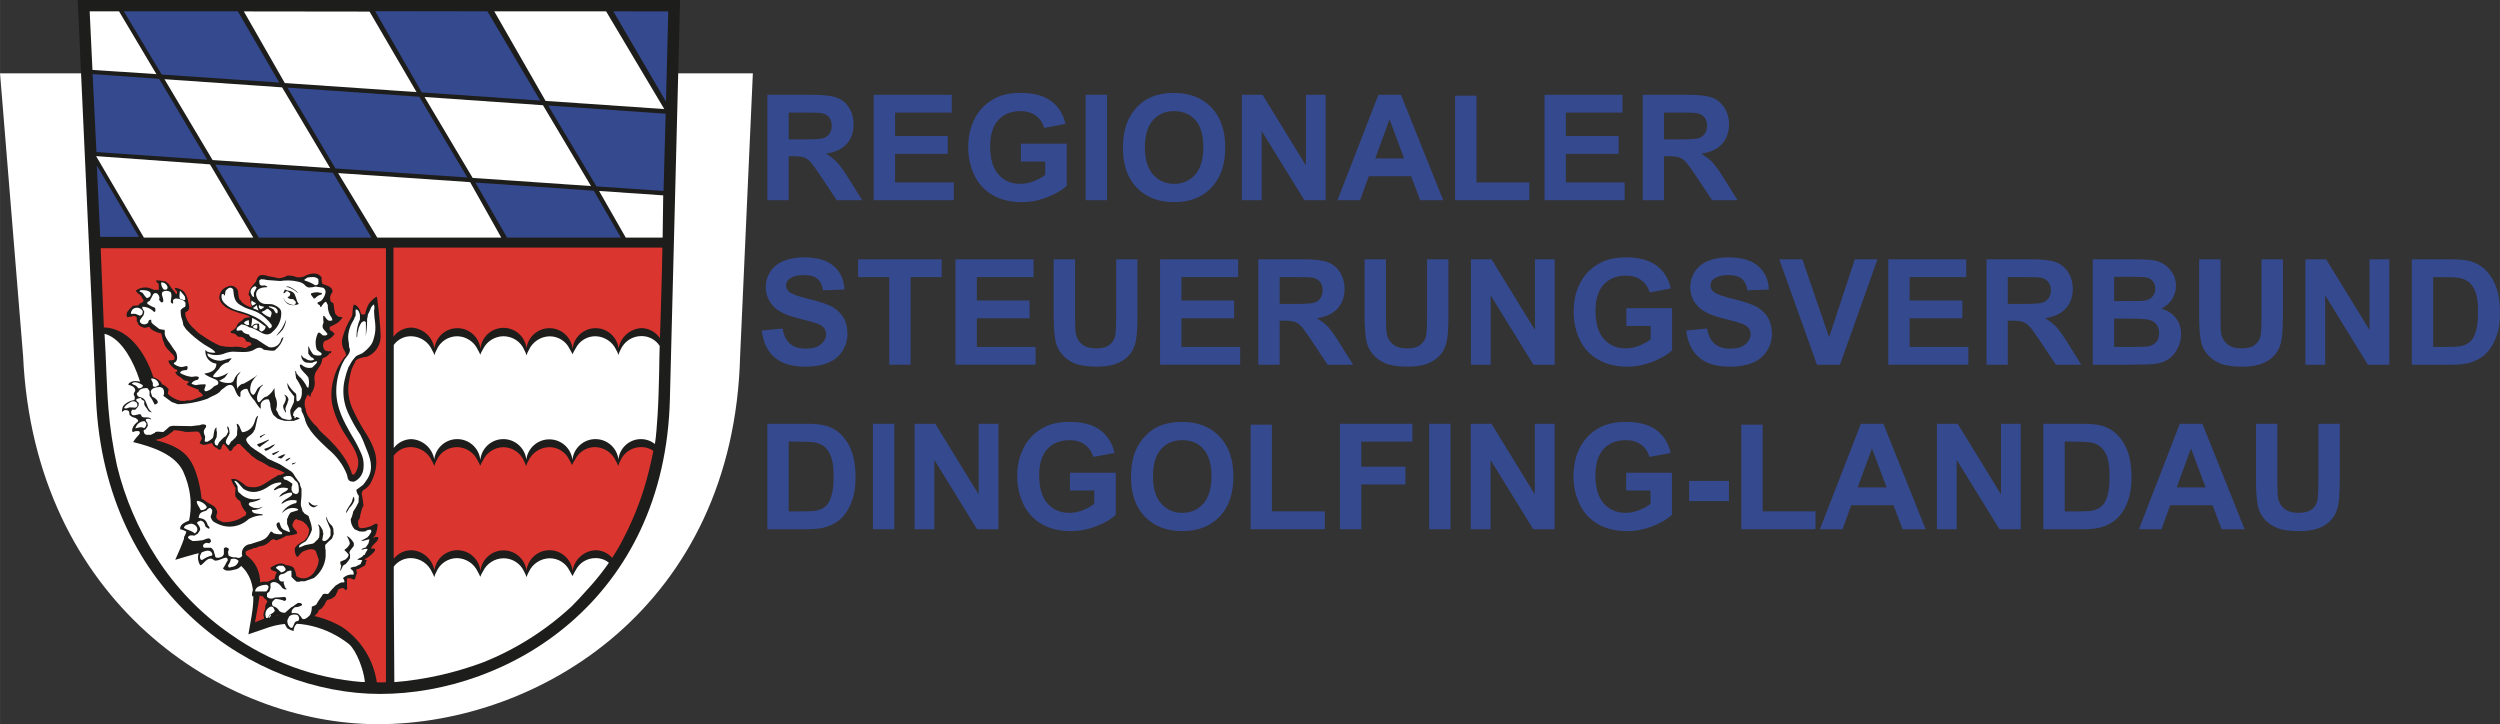 <?xml version="1.0" encoding="UTF-8"?>
<!DOCTYPE svg PUBLIC "-//W3C//DTD SVG 1.1//EN" "http://www.w3.org/Graphics/SVG/1.1/DTD/svg11.dtd">
<!-- Creator: CorelDRAW X8 -->
<svg xmlns="http://www.w3.org/2000/svg" xml:space="preserve" width="275.518mm" height="79.812mm" version="1.1" style="shape-rendering:geometricPrecision; text-rendering:geometricPrecision; image-rendering:optimizeQuality; fill-rule:evenodd; clip-rule:evenodd"
viewBox="0 0 30647 8878"
 xmlns:xlink="http://www.w3.org/1999/xlink">
 <rect x="0" y="0" width="30647" height="8878" fill="#333333" stroke="none"/>
 <defs>
  <style type="text/css">
   <![CDATA[
    .fil2 {fill:#1D1D1B}
    .fil3 {fill:#35498E}
    .fil4 {fill:#DB352F}
    .fil1 {fill:white}
    .fil0 {fill:#35498E;fill-rule:nonzero}
   ]]>
  </style>
 </defs>
 <g id="Ebene_x0020_1">
  <g id="_2394958038272">
   <path class="fil0" d="M9407 2454l0 -1292 549 0c138,0 239,12 301,35 63,23 113,64 151,124 38,59 56,127 56,203 0,97 -28,177 -85,241 -57,63 -141,102 -254,119 56,33 102,69 138,108 37,40 87,110 149,210l157 252 -312 0 -187 -282c-67,-100 -113,-163 -138,-189 -25,-26 -51,-44 -79,-54 -28,-9 -71,-14 -132,-14l-53 0 0 539 -261 0zm261 -745l194 0c125,0 203,-5 234,-16 31,-11 56,-29 73,-55 18,-26 27,-58 27,-97 0,-44 -12,-78 -35,-106 -24,-26 -56,-43 -98,-50 -22,-3 -85,-5 -191,-5l-204 0 0 329z"/>
   <polygon id="1" class="fil0" points="10710,2454 10710,1162 11667,1162 11667,1380 10972,1380 10972,1667 11618,1667 11618,1886 10972,1886 10972,2236 11692,2236 11692,2454 "/>
   <path id="2" class="fil0" d="M12515 1980l0 -219 562 0 0 516c-55,53 -134,100 -238,140 -103,41 -208,61 -315,61 -135,0 -252,-28 -353,-85 -100,-57 -176,-139 -226,-244 -51,-106 -76,-221 -76,-345 0,-135 28,-255 85,-360 56,-105 139,-185 247,-241 83,-43 186,-64 310,-64 160,0 285,33 376,101 90,67 148,160 174,279l-260 49c-18,-63 -53,-114 -103,-151 -50,-36 -113,-55 -188,-55 -113,0 -204,36 -271,109 -67,72 -101,180 -101,322 0,154 34,269 102,346 68,77 157,115 268,115 54,0 109,-11 164,-32 55,-21 102,-48 141,-78l0 -164 -298 0z"/>
   <polygon id="3" class="fil0" points="13309,2454 13309,1162 13571,1162 13571,2454 "/>
   <path id="4" class="fil0" d="M13766 1816c0,-132 20,-242 59,-332 29,-66 69,-125 120,-178 51,-52 107,-91 167,-116 81,-34 174,-51 279,-51 191,0 343,59 458,177 114,119 171,283 171,494 0,209 -57,373 -170,491 -113,118 -265,177 -455,177 -192,0 -346,-59 -459,-176 -113,-118 -170,-280 -170,-486zm269 -9c0,147 34,258 101,334 68,75 154,113 258,113 105,0 190,-38 257,-112 67,-76 100,-188 100,-338 0,-149 -32,-259 -97,-332 -65,-73 -152,-110 -260,-110 -108,0 -194,37 -260,111 -66,74 -99,185 -99,334z"/>
   <polygon id="5" class="fil0" points="15224,2454 15224,1162 15477,1162 16009,2028 16009,1162 16251,1162 16251,2454 15990,2454 15466,1605 15466,2454 "/>
   <path id="6" class="fil0" d="M17692 2454l-282 0 -112 -294 -518 0 -107 294 -277 0 502 -1292 276 0 518 1292zm-479 -512l-179 -479 -175 479 354 0z"/>
   <polygon id="7" class="fil0" points="17838,2454 17838,1173 18100,1173 18100,2236 18748,2236 18748,2454 "/>
   <polygon id="8" class="fil0" points="18934,2454 18934,1162 19890,1162 19890,1380 19195,1380 19195,1667 19842,1667 19842,1886 19195,1886 19195,2236 19916,2236 19916,2454 "/>
   <path id="9" class="fil0" d="M20138 2454l0 -1292 549 0c138,0 239,12 302,35 62,23 112,64 150,124 38,59 57,127 57,203 0,97 -29,177 -86,241 -56,63 -141,102 -254,119 56,33 102,69 139,108 36,40 86,110 148,210l157 252 -312 0 -187 -282c-67,-100 -113,-163 -138,-189 -25,-26 -51,-44 -79,-54 -27,-9 -71,-14 -132,-14l-53 0 0 539 -261 0zm261 -745l194 0c125,0 203,-5 234,-16 31,-11 56,-29 73,-55 18,-26 27,-58 27,-97 0,-44 -12,-78 -35,-106 -24,-26 -56,-43 -98,-50 -22,-3 -85,-5 -191,-5l-204 0 0 329z"/>
   <path id="10" class="fil0" d="M9338 4052l255 -25c15,85 46,147 92,187 47,40 110,60 189,60 84,0 147,-17 189,-53 43,-35 64,-77 64,-124 0,-31 -9,-57 -27,-79 -18,-21 -49,-40 -93,-55 -31,-11 -100,-30 -208,-57 -140,-35 -237,-78 -294,-128 -79,-72 -118,-159 -118,-261 0,-66 18,-128 55,-186 38,-57 91,-101 161,-131 71,-30 155,-45 254,-45 162,0 283,36 365,108 82,72 125,167 129,287l-262 9c-11,-66 -35,-114 -71,-143 -37,-30 -91,-44 -164,-44 -75,0 -134,15 -177,47 -27,20 -41,47 -41,80 0,31 13,57 39,79 33,28 112,57 239,87 127,30 220,61 281,93 60,32 108,76 142,131 35,56 52,124 52,206 0,74 -21,144 -62,208 -41,65 -99,113 -175,144 -75,32 -169,48 -281,48 -163,0 -289,-38 -376,-114 -88,-75 -140,-185 -157,-329z"/>
   <polygon id="11" class="fil0" points="10901,4471 10901,3397 10519,3397 10519,3179 11544,3179 11544,3397 11163,3397 11163,4471 "/>
   <polygon id="12" class="fil0" points="11713,4471 11713,3179 12670,3179 12670,3397 11975,3397 11975,3684 12621,3684 12621,3902 11975,3902 11975,4253 12695,4253 12695,4471 "/>
   <path id="13" class="fil0" d="M12917 3179l262 0 0 700c0,111 3,183 10,216 11,53 37,96 78,128 42,32 99,48 171,48 73,0 129,-15 166,-46 37,-30 60,-67 67,-111 8,-45 12,-118 12,-220l0 -715 261 0 0 679c0,155 -7,265 -21,329 -14,64 -40,119 -78,163 -37,44 -88,79 -151,105 -63,26 -146,40 -248,40 -123,0 -216,-15 -280,-43 -63,-29 -113,-66 -150,-112 -37,-45 -61,-93 -73,-143 -17,-74 -26,-184 -26,-328l0 -690z"/>
   <polygon id="14" class="fil0" points="14221,4471 14221,3179 15178,3179 15178,3397 14483,3397 14483,3684 15129,3684 15129,3902 14483,3902 14483,4253 15203,4253 15203,4471 "/>
   <path id="15" class="fil0" d="M15425 4471l0 -1292 550 0c138,0 238,11 301,35 63,23 113,64 150,123 38,60 57,127 57,204 0,97 -29,177 -85,240 -57,63 -142,103 -255,120 56,32 102,69 139,108 36,39 86,109 148,210l157 252 -312 0 -187 -282c-67,-100 -113,-164 -138,-190 -25,-26 -51,-44 -78,-53 -28,-10 -72,-15 -132,-15l-53 0 0 540 -262 0zm262 -745l193 0c125,0 203,-6 234,-16 31,-11 56,-29 73,-55 18,-26 27,-59 27,-97 0,-44 -12,-79 -35,-106 -23,-27 -56,-44 -98,-50 -22,-3 -85,-5 -191,-5l-203 0 0 329z"/>
   <path id="16" class="fil0" d="M16728 3179l262 0 0 700c0,111 4,183 10,216 11,53 37,96 79,128 41,32 98,48 171,48 73,0 128,-15 165,-46 38,-30 60,-67 67,-111 8,-45 12,-118 12,-220l0 -715 262 0 0 679c0,155 -7,265 -21,329 -15,64 -40,119 -78,163 -38,44 -89,79 -152,105 -63,26 -146,40 -248,40 -123,0 -216,-15 -279,-43 -64,-29 -114,-66 -151,-112 -37,-45 -61,-93 -73,-143 -17,-74 -26,-184 -26,-328l0 -690z"/>
   <polygon id="17" class="fil0" points="18032,4471 18032,3179 18285,3179 18817,4045 18817,3179 19059,3179 19059,4471 18798,4471 18274,3621 18274,4471 "/>
   <path id="18" class="fil0" d="M19937 3996l0 -218 561 0 0 516c-54,53 -133,99 -237,140 -104,40 -209,61 -315,61 -135,0 -253,-29 -353,-86 -101,-56 -176,-138 -227,-244 -50,-105 -75,-220 -75,-345 0,-134 28,-254 84,-359 57,-105 139,-186 248,-241 83,-43 186,-65 309,-65 160,0 286,34 376,101 90,68 148,161 174,280l-260 49c-18,-64 -52,-114 -103,-151 -50,-37 -112,-55 -187,-55 -114,0 -205,36 -272,109 -67,72 -101,179 -101,322 0,154 34,269 102,345 69,77 158,116 268,116 55,0 109,-11 164,-32 55,-22 102,-48 142,-79l0 -164 -298 0z"/>
   <path id="19" class="fil0" d="M20671 4052l255 -25c15,85 46,147 92,187 47,40 110,60 189,60 84,0 147,-17 189,-53 43,-35 64,-77 64,-124 0,-31 -9,-57 -27,-79 -18,-21 -49,-40 -93,-55 -31,-11 -100,-30 -208,-57 -140,-35 -237,-78 -294,-128 -79,-72 -118,-159 -118,-261 0,-66 19,-128 56,-186 37,-57 90,-101 160,-131 71,-30 155,-45 254,-45 162,0 283,36 365,108 82,72 125,167 129,287l-262 9c-11,-66 -35,-114 -71,-143 -37,-30 -91,-44 -164,-44 -75,0 -134,15 -177,47 -27,20 -41,47 -41,80 0,31 13,57 39,79 33,28 112,57 239,87 127,30 220,61 281,93 60,32 108,76 142,131 35,56 52,124 52,206 0,74 -21,144 -62,208 -41,65 -99,113 -174,144 -76,32 -170,48 -282,48 -163,0 -289,-38 -376,-114 -88,-75 -140,-185 -157,-329z"/>
   <polygon id="20" class="fil0" points="22274,4471 21812,3179 22095,3179 22423,4135 22738,3179 23016,3179 22556,4471 "/>
   <polygon id="21" class="fil0" points="23148,4471 23148,3179 24104,3179 24104,3397 23409,3397 23409,3684 24056,3684 24056,3902 23409,3902 23409,4253 24130,4253 24130,4471 "/>
   <path id="22" class="fil0" d="M24352 4471l0 -1292 549 0c138,0 239,11 302,35 62,23 112,64 150,123 38,60 57,127 57,204 0,97 -29,177 -86,240 -56,63 -141,103 -254,120 56,32 102,69 139,108 36,39 86,109 148,210l157 252 -312 0 -187 -282c-67,-100 -113,-164 -138,-190 -25,-26 -51,-44 -79,-53 -27,-10 -71,-15 -132,-15l-53 0 0 540 -261 0zm261 -745l194 0c125,0 203,-6 234,-16 31,-11 56,-29 73,-55 18,-26 27,-59 27,-97 0,-44 -12,-79 -35,-106 -24,-27 -56,-44 -98,-50 -22,-3 -85,-5 -191,-5l-204 0 0 329z"/>
   <path id="23" class="fil0" d="M25655 3179l517 0c103,0 179,4 229,12 51,9 95,27 135,53 40,28 73,63 99,108 27,45 40,96 40,151 0,60 -16,116 -49,166 -32,51 -76,88 -132,114 79,23 139,62 181,117 42,56 63,121 63,196 0,59 -13,116 -41,171 -27,56 -64,101 -112,134 -47,33 -105,54 -175,61 -43,5 -148,8 -315,9l-440 0 0 -1292zm262 214l0 298 171 0c101,0 165,-1 189,-4 45,-5 80,-21 105,-46 26,-26 39,-59 39,-101 0,-40 -11,-72 -33,-97 -22,-25 -55,-40 -98,-45 -26,-3 -101,-5 -223,-5l-150 0zm0 513l0 347 242 0c94,0 154,-3 179,-8 39,-7 70,-25 95,-52 24,-28 36,-64 36,-110 0,-39 -9,-72 -28,-99 -19,-27 -46,-47 -81,-59 -36,-13 -113,-19 -232,-19l-211 0z"/>
   <path id="24" class="fil0" d="M26959 3179l262 0 0 700c0,111 3,183 9,216 11,53 38,96 79,128 42,32 99,48 171,48 73,0 128,-15 166,-46 37,-30 59,-67 67,-111 7,-45 11,-118 11,-220l0 -715 262 0 0 679c0,155 -7,265 -21,329 -14,64 -40,119 -78,163 -38,44 -88,79 -151,105 -64,26 -146,40 -248,40 -123,0 -217,-15 -280,-43 -63,-29 -114,-66 -151,-112 -37,-45 -61,-93 -73,-143 -17,-74 -25,-184 -25,-328l0 -690z"/>
   <polygon id="25" class="fil0" points="28262,4471 28262,3179 28516,3179 29048,4045 29048,3179 29290,3179 29290,4471 29028,4471 28504,3621 28504,4471 "/>
   <path id="26" class="fil0" d="M29566 3179l476 0c107,0 189,8 246,24 75,23 140,62 194,119 54,57 95,127 123,210 28,82 42,184 42,305 0,107 -13,198 -39,275 -33,94 -79,170 -138,228 -46,45 -107,79 -183,104 -58,18 -135,27 -231,27l-490 0 0 -1292zm262 218l0 856 194 0c72,0 125,-5 157,-13 42,-10 77,-28 105,-54 28,-25 50,-66 68,-124 18,-58 26,-137 26,-237 0,-100 -8,-176 -26,-230 -18,-53 -42,-95 -74,-125 -31,-30 -71,-50 -120,-61 -36,-8 -108,-12 -213,-12l-117 0z"/>
   <path id="27" class="fil0" d="M9407 5195l476 0c107,0 189,8 245,25 76,22 141,62 194,119 55,57 96,127 124,209 28,83 42,185 42,306 0,106 -13,198 -40,275 -32,94 -78,170 -138,228 -45,44 -106,79 -183,103 -57,19 -134,28 -230,28l-490 0 0 -1293zm261 219l0 855 194 0c73,0 125,-4 158,-12 42,-11 77,-29 105,-54 27,-25 50,-67 67,-124 18,-58 27,-137 27,-237 0,-100 -9,-177 -27,-230 -17,-54 -42,-95 -73,-125 -32,-30 -72,-51 -121,-61 -36,-8 -107,-12 -213,-12l-117 0z"/>
   <polygon id="28" class="fil0" points="10701,6488 10701,5195 10963,5195 10963,6488 "/>
   <polygon id="29" class="fil0" points="11212,6488 11212,5195 11465,5195 11997,6061 11997,5195 12239,5195 12239,6488 11977,6488 11454,5638 11454,6488 "/>
   <path id="30" class="fil0" d="M13116 6013l0 -218 562 0 0 515c-55,53 -134,100 -238,141 -103,40 -208,60 -315,60 -135,0 -252,-28 -353,-85 -100,-57 -175,-138 -226,-244 -50,-106 -76,-221 -76,-345 0,-135 29,-255 85,-360 56,-104 139,-185 247,-241 83,-43 186,-64 310,-64 160,0 285,33 376,101 90,68 148,160 174,280l-260 48c-18,-63 -53,-113 -103,-150 -50,-37 -112,-55 -188,-55 -113,0 -204,36 -271,108 -67,73 -101,180 -101,322 0,154 34,269 102,346 68,77 158,115 268,115 54,0 109,-11 164,-32 55,-21 102,-47 141,-78l0 -164 -298 0z"/>
   <path id="31" class="fil0" d="M13865 5849c0,-132 20,-242 60,-332 29,-66 69,-125 120,-177 51,-53 106,-92 167,-117 80,-34 173,-51 279,-51 190,0 343,59 457,177 115,119 172,283 172,494 0,209 -57,373 -170,491 -114,118 -266,177 -456,177 -192,0 -345,-59 -458,-176 -114,-117 -171,-279 -171,-486zm269 -8c0,146 34,257 102,333 68,75 154,113 258,113 104,0 190,-37 257,-112 66,-75 100,-188 100,-338 0,-148 -33,-259 -98,-332 -65,-73 -151,-109 -259,-109 -108,0 -195,37 -261,110 -66,74 -99,186 -99,335z"/>
   <polygon id="32" class="fil0" points="15331,6488 15331,5206 15592,5206 15592,6269 16241,6269 16241,6488 "/>
   <polygon id="33" class="fil0" points="16426,6488 16426,5195 17314,5195 17314,5414 16688,5414 16688,5721 17229,5721 17229,5939 16688,5939 16688,6488 "/>
   <polygon id="34" class="fil0" points="17520,6488 17520,5195 17781,5195 17781,6488 "/>
   <polygon id="35" class="fil0" points="18030,6488 18030,5195 18284,5195 18815,6061 18815,5195 19057,5195 19057,6488 18796,6488 18272,5638 18272,6488 "/>
   <path id="36" class="fil0" d="M19935 6013l0 -218 561 0 0 515c-54,53 -133,100 -237,141 -104,40 -209,60 -315,60 -135,0 -253,-28 -353,-85 -100,-57 -176,-138 -226,-244 -51,-106 -76,-221 -76,-345 0,-135 28,-255 84,-360 57,-104 139,-185 248,-241 83,-43 186,-64 309,-64 160,0 286,33 376,101 90,68 148,160 174,280l-260 48c-18,-63 -52,-113 -102,-150 -50,-37 -113,-55 -188,-55 -114,0 -204,36 -272,108 -67,73 -100,180 -100,322 0,154 34,269 102,346 68,77 157,115 267,115 55,0 110,-11 164,-32 55,-21 102,-47 142,-78l0 -164 -298 0z"/>
   <polygon id="37" class="fil0" points="20707,6143 20707,5896 21195,5896 21195,6143 "/>
   <polygon id="38" class="fil0" points="21346,6488 21346,5206 21608,5206 21608,6269 22256,6269 22256,6488 "/>
   <path id="39" class="fil0" d="M23606 6488l-282 0 -112 -295 -518 0 -107 295 -277 0 502 -1293 276 0 518 1293zm-478 -513l-180 -478 -175 478 355 0z"/>
   <polygon id="40" class="fil0" points="23745,6488 23745,5195 23999,5195 24530,6061 24530,5195 24772,5195 24772,6488 24511,6488 23987,5638 23987,6488 "/>
   <path id="41" class="fil0" d="M25049 5195l476 0c107,0 189,8 245,25 76,22 141,62 195,119 54,57 95,127 123,209 28,83 42,185 42,306 0,106 -13,198 -40,275 -32,94 -78,170 -138,228 -45,44 -106,79 -183,103 -57,19 -134,28 -230,28l-490 0 0 -1293zm262 219l0 855 194 0c72,0 124,-4 157,-12 42,-11 77,-29 105,-54 28,-25 50,-67 68,-124 17,-58 26,-137 26,-237 0,-100 -9,-177 -26,-230 -18,-54 -42,-95 -74,-125 -32,-30 -72,-51 -120,-61 -36,-8 -108,-12 -214,-12l-116 0z"/>
   <path id="42" class="fil0" d="M27517 6488l-282 0 -112 -295 -518 0 -108 295 -276 0 501 -1293 277 0 518 1293zm-479 -513l-179 -478 -175 478 354 0z"/>
   <path id="43" class="fil0" d="M27656 5195l262 0 0 701c0,111 3,183 9,216 12,53 38,95 79,127 42,32 99,48 171,48 73,0 129,-15 166,-45 37,-31 59,-68 67,-112 7,-44 11,-117 11,-219l0 -716 262 0 0 680c0,155 -7,265 -21,329 -14,64 -40,118 -78,162 -37,45 -88,80 -151,106 -64,26 -146,39 -248,39 -123,0 -216,-14 -280,-43 -63,-28 -114,-65 -151,-111 -37,-46 -61,-93 -72,-143 -18,-74 -26,-184 -26,-329l0 -690z"/>
   <path class="fil1" d="M9229 899l-9229 0 283 3467c138,2998 2433,4509 4346,4512 1993,0 4367,-1454 4444,-4517l156 -3462z"/>
   <path class="fil2" d="M8337 0l-7385 0 225 4897c111,2398 1948,3608 3479,3610 1594,0 3494,-1163 3556,-3615l125 -4892z"/>
   <polygon class="fil3" points="8164,1246 8192,140 7519,139 "/>
   <polygon class="fil3" points="8160,1394 6720,1294 7312,2285 8134,2341 "/>
   <polygon class="fil1" points="8123,2913 8130,2395 7344,2341 7671,2913 "/>
   <polygon class="fil1" points="8143,1337 7430,139 6059,139 6688,1237 "/>
   <polygon class="fil3" points="7611,2913 7279,2338 5828,2238 6216,2913 "/>
   <polygon class="fil1" points="7245,2281 6656,1290 5204,1189 5794,2181 "/>
   <polygon class="fil3" points="6622,1233 5975,139 4599,137 5171,1133 "/>
   <polygon class="fil1" points="6145,2913 5763,2233 4145,2122 4625,2913 "/>
   <polygon class="fil3" points="5729,2176 5140,1186 3524,1074 4112,2065 "/>
   <polygon class="fil1" points="5106,1129 4530,142 2989,140 3491,1018 "/>
   <polygon class="fil3" points="4553,2913 4081,2118 2638,2019 3172,2913 "/>
   <polygon class="fil1" points="4047,2061 3458,1071 2016,971 2606,1962 "/>
   <polygon class="fil3" points="3423,1012 2915,139 1518,139 1982,914 "/>
   <polygon class="fil1" points="3105,2913 2574,2015 1178,1914 1764,2913 "/>
   <polygon class="fil3" points="2540,1958 1951,967 1135,908 1182,1864 "/>
   <polygon class="fil1" points="1917,909 1459,139 1099,139 1133,857 "/>
   <polygon class="fil3" points="1703,2904 1187,2029 1228,2904 "/>
   <g>
    <path class="fil4" d="M8090 4143c11,-510 -10,380 12,-375 8,-285 18,-626 18,-733l-3297 0c0,364 0,728 0,1093 51,-69 131,-110 216,-112 145,6 265,113 286,256 18,-142 138,-249 282,-249 145,0 267,110 282,254 14,-146 136,-258 283,-258 145,0 266,109 282,253 18,-142 139,-249 282,-249 145,0 267,110 283,254 15,-144 137,-254 282,-254 143,0 264,107 282,249 23,-139 141,-243 282,-250 90,2 174,49 225,124l0 -3zm0 0l0 0 0 0z"/>
   </g>
   <g>
    <path class="fil1" d="M8029 5439c16,-107 22,-204 32,-347 11,-172 15,-344 19,-517 0,-140 6,-249 7,-334 -48,-75 -131,-121 -221,-121 -1,0 -2,0 -4,0 -111,0 -211,66 -255,168 -11,21 -20,42 -26,64 -6,-22 -15,-43 -27,-62 -45,-100 -144,-165 -253,-168 -1,0 -2,0 -3,0 -103,0 -196,58 -242,150 -14,22 -27,46 -37,70 -9,-16 -24,-45 -38,-69 -45,-91 -139,-150 -242,-150 -1,0 -2,0 -4,0 -110,3 -209,70 -254,171 -11,19 -20,40 -27,62 -6,-22 -15,-44 -26,-64 -43,-103 -144,-170 -256,-170 -107,1 -205,62 -251,159 -14,21 -25,44 -34,67 -8,-22 -19,-43 -31,-63 -45,-97 -142,-160 -249,-163 -1,0 -1,0 -1,0 -111,0 -212,66 -255,169 -11,20 -20,41 -26,63 -6,-22 -16,-43 -28,-62 -44,-101 -144,-167 -254,-170 -3,0 -5,0 -8,0 -83,0 -160,40 -208,107 0,420 0,841 0,1263 51,-67 130,-107 215,-109 140,7 258,110 281,249 18,-142 139,-249 282,-249 146,0 268,110 283,255 15,-145 137,-255 282,-255 143,0 264,107 282,249 19,-141 140,-246 282,-246 145,0 267,108 283,252 15,-145 137,-255 283,-255 143,0 264,107 281,249 15,-141 134,-249 276,-249 62,0 122,21 170,59l2 -3zm0 0l0 0 0 0z"/>
   </g>
   <g>
    <path class="fil4" d="M7505 6838c55,-85 106,-172 150,-262 131,-255 232,-526 300,-804 24,-99 41,-176 54,-245 -42,-30 -92,-46 -143,-46 -2,0 -5,0 -7,0 0,0 0,0 -1,0 -111,0 -211,66 -254,168 -11,20 -20,42 -26,64 -7,-22 -16,-43 -28,-62 -45,-101 -144,-167 -254,-170 -1,0 -3,0 -4,0 -102,0 -196,59 -241,150 -15,22 -27,46 -38,70 -8,-16 -23,-44 -37,-69 -45,-92 -139,-150 -241,-150 -2,0 -3,0 -5,0 -110,3 -209,69 -254,170 -11,19 -20,40 -27,62 -7,-22 -16,-44 -26,-64 -44,-102 -144,-168 -255,-168 0,0 -1,0 -1,0 -106,3 -201,65 -246,161 -14,21 -25,44 -34,67 -8,-22 -19,-43 -31,-63 -45,-99 -143,-163 -252,-166 0,0 -1,0 -1,0 -111,0 -211,66 -254,168 -11,21 -20,42 -26,64 -7,-22 -16,-43 -28,-62 -45,-101 -144,-167 -254,-170 -3,0 -6,0 -8,0 -82,0 -158,39 -207,105 0,421 0,842 0,1264 53,-66 132,-105 217,-105 0,0 0,0 0,0 141,6 258,110 282,249 18,-142 138,-249 282,-249 145,0 267,110 282,254 17,-143 139,-252 283,-252 143,0 263,106 282,247 18,-142 139,-249 282,-249 145,0 267,110 283,254 21,-141 139,-247 282,-254 79,1 153,36 204,95l0 -2zm0 0l0 0 0 0z"/>
   </g>
   <path class="fil1" d="M4834 8362c371,-29 738,-112 1087,-242 402,-160 772,-394 1089,-689 22,-20 136,-141 240,-259 76,-86 148,-178 214,-273 -44,-37 -100,-57 -157,-57 -2,0 -4,0 -6,0 -1,0 -2,0 -3,0 -103,0 -196,58 -242,150 -14,23 -27,46 -37,71 -9,-17 -24,-44 -38,-69 -46,-92 -139,-150 -242,-150 -1,0 -3,0 -4,0 -110,3 -209,69 -254,170 -11,20 -20,40 -27,62 -6,-22 -15,-43 -26,-63 -44,-103 -144,-169 -255,-169 0,0 0,0 -1,0 -107,1 -205,63 -251,160 -14,21 -25,44 -34,67 -8,-22 -19,-43 -31,-63 -45,-99 -143,-163 -252,-166 0,0 0,0 -1,0 -111,0 -211,67 -254,169 -11,20 -20,42 -26,64 -7,-22 -16,-43 -28,-62 -45,-102 -144,-168 -254,-171 -2,0 -4,0 -6,0 -82,0 -159,39 -208,104l0 311 0 0 7 1105z"/>
   <g>
    <path class="fil1" d="M4479 8361l-42 0c-577,-46 -1131,-247 -1604,-581 -365,-250 -677,-572 -916,-946 -222,-344 -386,-725 -483,-1124 -50,-231 -86,-466 -105,-701 -25,-300 -27,-612 -48,-917 342,86 557,833 500,1107 -25,103 -94,127 -149,220 209,53 507,140 613,360 177,397 75,706 -97,1084 358,-105 508,-178 797,65 251,219 144,569 100,848l260 -89c337,-107 708,0 974,210 90,79 180,314 194,463l6 1zm0 0l0 0 0 0z"/>
   </g>
   <path class="fil4" d="M1234 3043l3497 0 0 5321c-18,1 -37,2 -56,2 -19,0 -38,-1 -56,-2 -40,-276 -196,-523 -427,-678 -178,-105 -381,-161 -587,-161 -165,0 -329,36 -479,104 47,-293 150,-604 -75,-798 -172,-150 -394,-275 -652,-193 110,-232 96,-573 4,-841 -80,-234 -203,-331 -550,-417 250,-357 -39,-1355 -580,-1366l-39 -971z"/>
   <g>
    <path class="fil2" d="M4437 3855c4,1 8,1 12,1 9,0 18,-2 27,-5 8,-46 24,-89 47,-129 16,-23 75,-84 98,-84 0,0 15,113 23,192 7,80 18,174 21,262 1,11 1,21 1,32 0,108 -64,206 -164,248 -40,6 -150,23 -150,71 -17,27 -31,56 -42,85 -13,43 -22,87 -29,130 -8,38 -12,77 -12,115 0,79 17,157 48,229 46,103 101,204 162,300 38,57 70,118 96,182 25,59 38,122 38,186 0,32 -4,64 -10,95 -11,48 -29,96 -51,141 -21,46 -58,83 -104,105 -5,15 -22,42 -11,58 8,43 15,86 19,130 -15,25 -26,53 -31,83 -7,16 -11,34 -11,51 0,2 0,4 0,7 -6,8 -10,18 -10,28 -23,0 -12,79 -6,94 7,5 15,10 24,14 63,-1 125,-20 178,-55l29 0c-1,52 -12,103 -33,150 -11,3 -18,13 -18,24 8,-2 15,-6 21,-12 30,0 30,0 35,0l0 8 6 0c0,48 -82,85 -93,136 20,0 37,-14 52,11 0,28 -70,81 -94,98 -24,16 -26,8 -34,22 -7,14 0,0 23,6 1,2 1,3 1,4 0,2 0,3 -1,4 -14,19 -8,42 -20,60 -25,12 -49,27 -75,41l-30 7c0,3 0,6 0,9 0,13 2,26 6,39 -14,24 -14,51 -26,74 -13,10 -40,-8 -52,-13l-43 0c0,19 0,23 0,109 10,10 -6,45 -25,33l-12 -19c-6,-1 -11,-2 -17,-2 -22,0 -42,8 -58,22 0,17 -19,42 -25,62 -6,19 -26,24 -39,37 -14,13 -47,17 -69,26 -14,20 -26,42 -35,65 -10,9 -21,13 -21,29 -16,12 -32,23 -49,33 -4,6 0,14 -8,26 -27,25 -51,52 -71,82 -2,7 -4,14 -4,21 -24,12 -48,23 -74,31 -18,0 -101,-19 -106,0 -27,23 -42,57 -42,92 0,0 0,0 0,0 -27,-7 -52,-18 -75,-32 -44,-44 -61,-195 -150,-150 -16,14 -27,33 -31,54 -24,8 -49,13 -75,13 -7,-12 -16,-22 -27,-29 -5,-18 -9,-35 -12,-51 1,-26 8,-52 21,-75 0,-33 0,-59 27,-82 0,-27 -23,-39 -43,-53 0,-7 -8,-14 -10,-20 -54,0 -5,-21 -80,0 -17,0 -33,0 -49,0l-7 -17c1,-83 62,-153 144,-164 8,2 16,3 25,3 22,0 44,-7 62,-19 16,-6 32,-12 48,-16 2,-29 11,-57 27,-82 -22,-21 -89,-17 -75,-60 48,-28 128,-75 180,-30 41,6 113,14 113,69l4 0c13,26 8,47 18,69 25,17 55,26 85,26 16,0 31,-2 46,-7 48,-19 86,-56 107,-103 21,-36 33,-77 35,-120 -12,-34 -24,-67 -35,-100 -33,-53 -120,-16 -164,4 0,5 -30,24 -31,29 -2,4 -21,34 -37,34 -17,-25 -27,-54 -27,-85 0,-8 1,-16 2,-24 15,-21 38,-54 66,-58l0 -6c15,-9 32,-17 48,-23l42 -54c11,-27 18,-57 20,-86 -13,-25 -33,-70 -62,-80l0 -6c-23,-18 -50,-28 -79,-30l-10 -11c-40,0 -43,45 -56,68 0,36 34,60 56,87 0,8 0,16 0,24 -42,15 -87,23 -132,25 -38,25 -80,44 -124,56 -29,-19 -36,-17 -65,0 -36,44 -88,71 -145,75 -19,13 -42,20 -65,20 -31,21 -69,17 -98,46 0,41 11,75 7,112 -25,16 -75,90 -121,101 -67,16 -133,35 -165,-12 21,-16 42,-75 60,-96 0,-83 -105,20 -165,0 -79,-75 -138,65 -173,59 -18,-28 -27,-60 -27,-93 0,-33 9,-66 27,-94 -33,-94 -90,-82 -188,-86 -32,-104 20,-96 35,-129 -28,-19 -60,-32 -92,-39 -10,-82 120,-104 185,-137 -24,-75 15,-75 11,-94 -20,-90 -44,-130 -34,-157 9,-1 18,-1 27,-1 45,0 89,16 123,46 38,30 90,44 120,80 13,17 21,39 21,61 0,3 -1,5 -1,8 -34,69 18,83 75,108 5,0 10,0 15,0 61,0 121,-13 176,-37 23,-10 60,-37 75,-41 16,-4 12,-28 18,-41 -39,-38 -65,-86 -75,-139 -12,-8 -45,-26 -45,-44 -29,0 -12,-103 -12,-117 -24,-33 -43,-70 -55,-108 64,-22 120,36 168,69 24,31 89,29 127,29 93,-8 173,-91 256,-130 12,-18 42,-21 65,-25 10,-8 23,-14 36,-15l0 -10c-60,-31 -124,-52 -187,-75 -45,-31 -92,-57 -142,-79l-83 -60 0 -7 -45 -38c-26,-32 -63,-58 -87,-91l-35 0c0,12 -33,33 -43,40 -8,16 -17,31 -29,45 -3,-1 -6,-1 -9,-1 -3,0 -6,0 -9,1 -36,-45 -36,-45 -38,-52 -17,0 -13,-32 -41,-32 -14,16 -23,36 -26,58 -20,19 -34,12 -53,-11 -32,-7 -44,-31 -60,-58l-9 0c-53,15 -94,36 -143,0 0,-4 26,-47 29,-57 -3,-11 -8,-23 -14,-34 0,-18 -18,-37 -27,-49 -55,-9 -111,9 -171,0 -44,-12 -89,-18 -135,-19 0,10 -22,26 -40,37 -50,42 -110,69 -174,80 -22,7 -46,10 -69,10 -35,0 -70,-7 -103,-21 -8,0 -8,0 -59,0 0,-23 23,-36 31,-59 0,-45 -12,-37 -57,-35 -23,10 -23,10 -30,10 -25,-24 18,-96 42,-108l0 -6c10,0 25,-13 25,-25 0,-12 -22,-23 -32,-33 -29,-4 -56,-18 -75,-39 0,-50 -12,-58 -60,-58 -11,5 -23,18 -33,24 4,-41 3,-67 36,-94 33,-29 73,-47 116,-53 4,-9 6,-18 6,-27 0,-15 -5,-29 -14,-41 2,-16 9,-32 20,-45 0,-47 -41,-61 -85,-75 0,-1 0,-2 0,-4 0,-1 0,-2 0,-3 42,-56 129,-38 185,-17 12,14 25,38 47,38 10,-16 15,-34 15,-53 0,-15 -3,-29 -9,-42 55,-44 166,29 174,74 34,13 63,36 83,66 -7,18 -10,36 -11,55 45,41 99,70 158,84l58 0c10,-5 20,-7 31,-7 6,0 13,1 19,3 7,2 0,0 42,-10l121 -46c0,-2 0,-4 0,-6 0,-2 0,-4 0,-6 -8,-8 -15,-16 -23,-25l-29 -21 4 -17c-47,-16 -93,-36 -138,-57 -3,-3 -6,-5 -8,-8l0 -10c10,-6 23,-15 19,-29 -18,-6 -36,-10 -54,-13 -25,-24 -53,-45 -84,-61 -8,-11 -16,-22 -23,-32 -7,-11 14,-11 23,-15 0,-27 -6,-24 -30,-30 -23,-18 -90,-75 -75,-107 5,1 11,1 16,1 17,0 34,-3 50,-8 18,-23 -6,-60 -26,-74 -27,-30 -96,-87 -96,-135 -21,-22 -24,-87 -35,-113l-41 -11c-36,-15 -89,-33 -105,-70 -16,1 -32,5 -46,12 -33,-1 -65,-15 -88,-40 -4,-15 -12,-30 -21,-42 0,-17 0,-32 0,-48l-30 -17c-29,8 -58,14 -88,16 -4,-9 -6,-19 -6,-29 0,-25 12,-48 33,-62 0,-6 5,-12 8,-17 15,0 22,-22 35,-31l67 -6c6,-9 13,-17 20,-24 38,-13 44,-17 44,-50l-7 0c-14,-21 -14,-21 -16,-30 -1,-9 -18,-14 -18,-25 -18,-4 -50,-42 -55,-51 34,-26 75,-39 118,-39 14,0 28,1 42,4l66 25c18,0 37,0 57,0 0,-24 0,-47 0,-71 -10,-12 -36,-26 -30,-46 38,1 77,6 114,15l37 29c21,35 47,69 75,99l16 27 12 -7c0,-9 0,-19 0,-28 -15,-14 -27,-22 -27,-42 44,1 86,19 116,51 25,35 41,75 47,117 19,61 26,112 -34,130l0 39c19,67 59,126 113,168 25,30 55,56 89,75 69,50 143,93 220,128 47,11 96,16 145,16 2,0 3,0 4,0 16,-2 33,-3 49,-3 25,0 51,3 76,8 13,5 27,8 41,8 2,0 3,0 5,0 21,-17 44,-30 68,-39 0,-35 -38,-36 -64,-41 -16,-49 -49,-59 -101,-59 -29,-28 -23,-37 -83,-45 -7,-9 -8,-9 -4,-21 27,-12 52,-31 70,-55 7,-56 63,-61 93,-104 24,-8 50,-13 75,-14 0,-4 -15,-7 -15,-11 0,-5 -56,-26 -113,-38 -100,-35 -217,-66 -251,-178 0,-3 0,-7 0,-10 0,-46 21,-89 58,-116 23,-16 51,-27 79,-32 1,0 2,0 3,0 37,0 70,21 85,54 4,10 6,21 6,32 0,1 0,1 0,2 1,25 6,50 13,75 14,12 26,27 36,44 22,18 48,34 74,46 16,3 31,7 46,11 -14,-32 -22,-67 -22,-103 0,-7 1,-14 1,-22 -7,-9 -15,-19 -21,-28 3,-42 20,-82 49,-112 11,-11 21,-24 30,-37 16,0 18,-56 37,-66 15,-46 100,-24 130,-12 42,6 84,14 124,24 37,-2 73,-14 105,-32 4,-1 8,-1 12,-1 37,0 73,7 107,21 7,1 15,1 23,1 33,0 65,-9 92,-27 66,-27 150,-36 188,32 -1,7 -2,14 -2,21 0,18 3,37 10,54 48,21 132,32 123,103 -18,19 -29,45 -29,72 0,15 4,31 11,45 28,15 28,15 32,21 3,41 10,81 19,121 11,17 27,32 45,42 3,0 6,0 9,0 12,0 23,2 34,5 0,1 0,2 0,3 0,2 0,3 1,5 -17,21 -36,41 -56,59 -32,19 -65,37 -99,51 0,12 0,24 0,37 24,12 44,29 60,49 -29,44 -73,75 -124,87 -12,16 -18,35 -18,54 0,23 9,45 25,62 37,7 38,19 75,5 0,3 0,5 0,8 0,7 -1,15 -4,21l-18 0c-13,33 -54,50 -85,64 -4,28 -12,56 -25,81 -17,29 -36,57 -56,83 -12,25 -18,52 -18,80 0,12 2,25 4,37 0,5 1,10 1,15 0,37 -10,74 -27,106 -17,19 -26,44 -26,69 -2,0 -3,0 -4,0 -2,0 -3,0 -5,0 0,-13 -9,-17 -19,-20 0,-2 -1,-3 -1,-5 0,-2 1,-4 1,-5l-5 0c-14,24 -26,49 -36,75 0,27 -8,75 9,96 0,74 63,143 105,196l7 0 0 7c7,0 22,16 35,33 10,12 19,24 27,37l42 40c53,47 103,97 150,150 51,58 97,121 137,187 21,37 39,77 54,118 4,13 9,27 13,42l28 0c6,-12 14,-24 22,-35 17,-34 26,-71 26,-109 0,-32 -6,-63 -18,-92 -6,-18 -12,-35 -20,-51 -48,-102 -123,-190 -174,-290 -51,-91 -88,-190 -110,-293 -5,-35 -8,-70 -8,-105 0,-66 9,-131 27,-194 18,-77 51,-150 95,-215 16,-27 35,-53 58,-75 -1,-23 -9,-45 -23,-63 -18,-32 -27,-67 -27,-102 0,-28 6,-55 16,-81 20,-71 50,-139 88,-203 14,-20 23,-43 25,-68 0,-36 5,-72 15,-106 41,0 75,57 85,96 5,18 0,21 16,22l0 3zm0 0l0 0 0 0z"/>
   </g>
   <g>
    <path class="fil1" d="M3798 4511c8,-14 24,-14 40,-16 -10,10 -24,16 -39,16 0,0 0,0 -1,0l0 0zm0 0l0 0 0 0z"/>
   </g>
   <g>
    <path class="fil1" d="M1874 4732c-1,-6 -1,-12 -1,-17 0,-6 0,-12 1,-17 -6,-21 -21,-35 -21,-57 3,-1 6,-1 8,-1 46,0 84,36 88,81 -32,12 -36,32 -71,15l-4 -4zm0 0l0 0 0 0z"/>
   </g>
   <g>
    <path class="fil1" d="M1699 4762l-34 -35c-18,-5 -35,-13 -49,-24 26,-42 122,5 135,22 0,27 -30,34 -52,37l0 0zm0 0l0 0 0 0z"/>
   </g>
   <g>
    <path class="fil1" d="M2652 4458c0,87 -75,111 -145,121 0,20 116,65 139,75 24,11 42,37 21,62l-44 20c-26,31 -60,52 -99,62 -47,-15 8,-56 -6,-87 -3,0 -6,0 -9,0 -37,0 -74,3 -111,10 -17,-3 -34,-9 -50,-16 5,-26 50,-49 75,-49 7,-7 13,-17 16,-27 -20,-26 -58,-11 -88,-9 -51,-5 -100,-22 -144,-48 7,-31 51,-35 80,-35 8,-7 13,-17 13,-28 0,-8 -3,-16 -8,-23 -36,5 -56,20 -93,9 -24,-7 -47,-18 -68,-33 1,-2 1,-4 1,-6 0,-2 0,-4 -1,-7 55,-18 43,-92 26,-132 -32,-45 -41,-54 -75,-108 -31,-38 -75,-98 -61,-150 -2,-6 -4,-11 -7,-16 -21,-1 -42,-5 -62,-10 -84,-65 -84,-65 -92,-75 -8,-10 -4,-23 -7,-33 -2,-11 -9,-6 -23,0 -13,6 -9,19 -13,28 -12,15 -30,23 -49,23 -21,0 -41,-10 -53,-28 0,-8 0,-16 0,-23 14,-22 29,-41 45,-62 2,-14 5,-28 9,-42 -8,-16 -30,-41 -25,-60 1,0 2,0 4,0 54,0 105,24 141,64 24,-7 15,-31 12,-51 -33,-12 -64,-28 -93,-48 -4,-7 -4,-7 0,-24l27 -14c15,-28 30,-57 45,-85 41,-31 71,13 75,51 -2,6 -4,12 -6,18 7,14 17,26 29,36 6,-3 13,-4 19,-5 19,-38 -30,-89 -6,-124 15,-9 32,-14 49,-14 17,0 34,5 49,14 23,33 7,81 3,119 6,12 12,27 29,22 6,-45 -17,-39 30,-61 40,0 105,16 123,53 -1,7 -1,14 -1,21 0,7 0,15 1,22l-6 0 0 6c-21,9 -39,22 -53,39 0,4 -1,8 -1,12 0,24 3,48 7,72 13,33 22,68 27,104l33 49c67,71 143,134 225,188 34,23 122,63 134,98 -26,4 -109,0 -117,-31l-5 0c0,6 -1,11 -1,17 0,76 58,141 135,149l0 0zm0 0l0 0 0 0z"/>
   </g>
   <g>
    <path class="fil1" d="M2741 4637c16,0 47,-58 59,-68 -56,35 -150,75 -189,46 0,-17 59,-75 75,-94 24,-43 67,-72 115,-80 12,-21 30,-31 39,-49 -42,0 -89,24 -135,30 -2,0 -4,0 -6,0 -52,0 -103,-18 -144,-51 -5,-11 -17,-25 -12,-35 4,-11 17,5 23,5 27,8 55,12 83,12 28,0 57,-4 83,-12 36,-16 75,-26 114,-30 81,0 197,20 267,-23 35,-22 75,-45 122,0 15,0 135,26 141,0 48,-39 82,-91 98,-150 0,-1 -1,-2 -1,-3 0,-1 1,-2 1,-3 -9,4 -9,4 -26,24 -11,60 -62,103 -123,103 -9,0 -18,-1 -27,-3 -52,-28 -99,-64 -150,-96 -33,-16 -87,-18 -95,-59 -33,-5 -71,-19 -80,-41 -9,-23 -53,0 -71,-8 -12,-36 32,-55 58,-75 35,3 68,16 95,36 114,16 200,150 291,50 65,-56 102,-138 102,-224 0,-6 0,-11 -1,-17 -5,-38 -44,-67 -95,-87 -38,-15 -95,0 -132,-15 -75,-26 -118,-144 -36,-183 23,-10 48,-15 73,-15 1,0 1,0 2,0 42,0 0,-20 -18,-24 -53,13 -63,-8 -63,-57 6,-8 6,-8 22,-18 25,0 51,4 75,10l162 12c30,-5 60,-7 90,-7 49,0 99,7 147,20 30,8 56,25 75,50l27 15c6,1 12,1 18,1 25,0 49,-4 73,-11l95 14c18,11 29,30 29,51 0,5 0,9 -1,13 -6,27 -18,53 -34,75 -15,27 -38,30 -65,44 0,18 15,24 29,32 2,8 5,15 8,22l8 0c8,-14 18,-28 28,-41 15,-14 14,-19 33,-24l22 41c-1,4 -1,7 -1,11 0,53 17,104 49,146 2,10 5,20 8,29 -58,22 -67,-15 -101,-53 -2,0 -4,0 -6,0 -2,0 -4,0 -6,0 0,27 0,54 4,82 -33,75 9,80 49,139 -12,25 -32,19 -57,18l-38 -33c-3,0 -6,0 -10,0 -3,0 -7,0 -10,0 -20,38 -31,81 -31,124 0,27 4,53 12,79 18,27 47,30 63,54 -4,6 -7,13 -9,20 -10,2 -21,3 -32,3 -21,0 -42,-4 -61,-12 -25,-29 -45,-63 -57,-100l-6 0 0 88c11,16 23,32 37,45 14,0 30,18 36,29 -13,7 -28,10 -43,10 -23,0 -45,-8 -62,-22 -31,-7 -36,-22 -54,-47 0,3 0,6 0,9 0,37 21,70 54,84 20,3 41,5 62,5 7,0 14,0 21,-1 11,-11 37,-14 51,-19 24,12 -35,55 -43,67 -8,12 -32,0 -40,16 -1,0 -3,0 -5,0 -37,0 -72,-15 -98,-41l-16 0c-2,2 -4,5 -4,8 0,54 74,101 105,150 5,20 8,41 8,62 0,21 -3,42 -8,63 -19,0 -25,-24 -31,-37 -17,-28 -37,-55 -59,-80 -21,-16 -39,-35 -53,-57l-4 0c0,-10 0,-20 -6,-30l-8 0c0,32 8,62 11,89 28,41 52,84 70,129 0,19 0,38 0,58 0,20 -14,102 -61,94 -12,-24 0,-66 -12,-94 -44,-35 -80,-80 -105,-130 0,2 0,4 0,6 0,38 14,74 39,102l46 58c0,22 -4,46 -5,70 -15,32 -29,64 -44,97 0,3 0,7 0,10 0,29 6,59 18,86l0 13c-21,24 -93,0 -120,-10 -14,-13 -26,-26 -38,-39 -8,-24 -20,-46 -34,-67 7,-22 11,-44 11,-67 0,-32 -8,-64 -22,-93 -6,-35 -9,-70 -9,-104 -22,42 -54,78 -93,104 -34,0 -64,41 -83,63l-14 7c-4,-2 -7,-4 -11,-5 -33,-53 6,-123 29,-174 9,-11 20,-21 31,-31l0 -7c-19,11 -36,23 -53,36 -30,25 -30,70 -64,91 -62,-19 -38,-125 -15,-165 17,-28 37,-53 60,-75 -11,4 -12,4 -15,12 -48,33 -99,64 -150,91 -25,-5 -75,38 -75,65 -7,-26 -10,-53 -10,-80 0,-27 3,-54 10,-80 14,-17 28,-35 40,-53 -41,24 -71,63 -86,108 -6,6 -11,13 -15,20 -8,3 -17,6 -25,9 -10,1 -20,2 -30,2 -38,0 -76,-9 -110,-27 19,-8 37,-19 55,-30l1 -1zm0 0l0 0 0 0z"/>
   </g>
   <path class="fil1" d="M1757 5246c-18,-19 -74,0 -98,5 14,-52 60,-88 113,-88 7,8 14,18 22,28 0,1 0,2 0,4 0,19 -8,38 -22,51l-15 0z"/>
   <g>
    <path class="fil1" d="M3186 5347c0,3 0,6 0,9 0,2 0,5 0,8 -12,24 -57,36 -83,39 -6,-8 -9,-17 -9,-26 0,0 0,0 0,0 30,-12 60,-22 91,-30l1 0zm0 0l0 0 0 0z"/>
   </g>
   <g>
    <path class="fil1" d="M2417 6140c40,0 110,41 118,80 -14,22 -38,34 -63,34 -4,0 -8,0 -12,-1 -14,-37 -63,-89 -43,-113l0 0zm0 0l0 0 0 0z"/>
   </g>
   <g>
    <path class="fil1" d="M2338 6420c44,0 86,37 81,75 -4,19 -15,35 -32,44 -46,-39 -85,-37 -132,-66 0,-38 58,-45 83,-53l0 0zm0 0l0 0 0 0z"/>
   </g>
   <g>
    <path class="fil1" d="M2676 6838c-55,0 -29,-20 -49,-54 -2,-28 -17,-54 -41,-69l-86 0c-28,-28 0,-50 26,-61 13,3 26,5 39,6l21 -20c-6,-84 -84,-9 -126,-15 -27,5 -55,7 -83,7 -5,0 -11,0 -17,0 -25,-15 -42,-18 -57,-43 11,-33 52,-27 79,-22l43 -26c9,-16 19,-31 29,-46 0,-37 -24,-61 -41,-84 13,-21 25,-18 45,-29 47,9 52,46 61,75 6,0 9,8 35,24l17 -6c-4,-14 -12,-26 -24,-34 -24,-89 -75,-83 -113,-93 11,-65 32,-68 96,-89 14,-17 26,-32 49,-32l22 26c0,84 -47,60 10,138 39,25 82,44 126,56 25,6 51,9 76,9 89,0 174,-34 238,-95 53,-28 112,-44 172,-45 -1,-1 -1,-2 -1,-3 0,-1 0,-2 1,-3 -34,-20 -135,4 -135,-59 6,1 12,1 18,1 42,0 83,-14 117,-41 -21,6 -39,13 -59,20 0,0 0,0 -52,-5 -27,-12 -92,-35 -49,-67 45,-5 89,-18 129,-39 0,-1 0,-2 0,-3 0,-2 0,-3 0,-4 -18,1 -35,3 -53,7 -8,1 -16,1 -24,1 -67,0 -131,-27 -176,-76 -29,-10 -26,-59 -27,-82 -11,-22 -24,-44 -39,-65 21,-21 89,75 107,92 111,75 225,37 322,-33 42,-28 91,-43 141,-43 3,4 5,9 5,14 0,2 0,4 -1,6 -24,14 -82,43 -92,75 3,0 6,0 9,0 3,0 6,0 9,0 29,-20 64,-31 100,-31 20,0 40,3 59,10 0,26 -58,48 -75,61 -16,14 -24,26 -36,40 23,0 54,-31 83,-37 18,-8 38,-13 58,-13 4,0 8,0 12,1 5,4 5,4 7,24 -33,45 -109,57 -132,112 13,0 27,-13 38,-19 30,-18 65,-27 100,-27 17,0 34,2 50,6 0,2 0,4 0,6 0,9 -3,18 -8,25 -69,14 -129,54 -168,112l0 8c22,-23 49,-41 79,-52 16,-5 33,-8 50,-8 22,0 44,5 64,15 0,2 0,4 0,6 0,2 0,4 0,6 -10,6 -60,17 -91,29 -18,21 -31,45 -38,72l-6 0c0,22 0,45 0,67 15,31 28,64 36,98 -2,0 -5,0 -8,0 -3,0 -6,0 -9,0 -21,-9 -43,-19 -64,-27l-24 -22c-11,-21 -19,-44 -25,-67 -67,0 -23,75 -4,97 19,23 38,15 38,41 -4,0 -4,0 -4,7 -9,1 -17,1 -26,1 -25,0 -51,-4 -75,-12 -10,-10 -20,-22 -35,-22 -9,13 -17,26 -25,39 -47,79 -137,81 -221,115 -60,2 -108,51 -108,111 0,11 1,22 4,32 -9,17 -27,27 -46,27 -10,0 -20,-3 -29,-8 -6,1 -12,1 -18,1 -26,0 -52,-8 -75,-23 0,-13 -4,-25 -6,-37 -1,-12 8,-29 12,-42 -20,-19 -39,-32 -63,-8 0,23 0,47 0,71l-16 26c-16,9 -34,15 -52,19l0 -1zm0 0l0 0 0 0z"/>
   </g>
   <path class="fil1" d="M2463 6863c-23,-38 -11,-52 9,-91 42,-16 75,-35 115,-8 13,18 18,24 14,45 -43,10 -84,29 -120,54l-18 0z"/>
   <g>
    <path class="fil1" d="M2804 6953c-6,-7 -6,-7 -9,-22 17,-22 29,-48 34,-75 11,-5 22,-7 34,-7 23,0 45,9 61,26 -7,42 -43,73 -87,75 -8,5 -17,7 -27,7 -2,0 -4,0 -6,0l0 -4zm0 0l0 0 0 0z"/>
   </g>
   <g>
    <path class="fil1" d="M3447 7018c-18,-19 -39,-37 -61,-52 0,-3 -1,-5 -1,-8 0,-2 1,-5 1,-8 11,-2 20,-7 28,-15l55 0c15,15 44,35 26,60 -13,11 -29,19 -46,23l-2 0zm0 0l0 0 0 0z"/>
   </g>
   <g>
    <path class="fil1" d="M3687 7135l0 -5c18,0 37,0 56,0l-56 0 0 5zm0 0l0 0 0 0z"/>
   </g>
   <g>
    <path class="fil1" d="M3130 7255c-6,-29 10,-43 30,-60 33,-17 68,-26 105,-26 3,0 6,0 9,0 6,8 12,15 19,22 -2,23 -13,44 -29,60l-134 0 0 4zm0 0l0 0 0 0z"/>
   </g>
   <g>
    <path class="fil1" d="M3298 7569l0 0c0,-12 6,-24 16,-32l8 0c0,10 0,10 -16,35l-8 0 0 -3zm0 0l0 0 0 0z"/>
   </g>
   <g>
    <path class="fil1" d="M3316 7536l-8 0c-10,8 -16,20 -16,33l0 0c-6,4 -13,7 -20,7 -3,0 -6,-1 -9,-1 -7,-14 -10,-29 -10,-44 0,-42 26,-80 66,-95 35,0 35,20 49,49 0,18 -40,40 -56,48l4 3zm0 0l0 0 0 0z"/>
   </g>
   <g>
    <path class="fil1" d="M1522 5003c22,11 42,0 65,-9l72 3c33,-10 30,-47 10,-67 -10,-7 -23,-11 -35,-11 -3,0 -6,0 -9,0 -29,6 -106,60 -103,84l0 0zm0 0l0 0 0 0z"/>
   </g>
   <g>
    <path class="fil1" d="M4437 6868c-18,-8 -42,0 -57,-8 23,-22 63,-25 75,-55 5,-2 12,-4 18,-5 0,-18 28,-48 34,-68 -7,-3 -14,-4 -22,-4 -12,0 -24,3 -34,9l-20 0 0 -6c18,-8 38,-17 58,-23 0,-8 0,-8 26,-42 6,-18 11,-36 15,-54 -35,0 -67,24 -103,18 0,-4 46,-22 80,-45 5,-9 5,-9 14,-15 9,-17 21,-33 31,-50l-4 -25c-5,-1 -10,-1 -15,-1 -20,0 -39,7 -54,20 -12,2 -25,3 -37,3 -13,0 -25,-1 -38,-3l-57 -26c-31,-33 -48,-77 -48,-122 15,-29 25,-61 30,-93 26,-37 48,-76 67,-118 0,-27 0,-53 3,-75 -17,-21 -28,-47 -31,-75 9,-9 37,-24 84,-62 21,-26 40,-53 57,-81 75,-130 28,-249 -26,-379 -18,-51 -40,-102 -64,-150 -57,-85 -107,-174 -150,-267 -39,-84 -60,-177 -60,-270 0,-46 5,-91 15,-136 12,-54 28,-108 48,-160 20,-27 33,-64 55,-89 21,-26 31,-45 62,-58l52 -22c37,-27 70,-58 99,-93 20,-26 34,-55 41,-87 14,-43 21,-89 21,-135 0,-19 -1,-37 -3,-56 -8,-50 -12,-100 -14,-150 3,-12 5,-25 5,-37 0,-13 -2,-26 -5,-38 -1,0 -3,0 -4,0 -1,0 -3,0 -4,0l-25 28c-12,32 -26,63 -42,93 -2,18 -5,37 -10,55 0,6 0,13 0,20 0,64 -6,128 -16,191 0,-40 4,-135 0,-174 -20,-20 -32,-8 -53,6 -22,32 -37,68 -42,107 -10,9 -7,56 -12,74l-6 -3c0,-31 0,-31 0,-35 2,-63 16,-125 42,-183 0,-7 -1,-15 -1,-22 0,-8 1,-16 1,-23 0,-23 -20,-81 -51,-75 -11,29 10,75 -13,93 -3,14 -9,27 -16,39 -31,48 -52,102 -61,158 -3,16 -4,33 -4,50 0,24 2,47 8,70 0,24 5,49 5,57 31,51 -28,105 -56,144l-30 56c-47,104 -72,216 -73,330 0,209 88,370 190,547 41,66 78,136 110,208 24,48 36,101 36,154 0,12 -1,23 -2,35 -3,74 -48,140 -116,170 -67,0 -75,-20 -86,-84 -23,-60 -54,-117 -93,-169 -39,-53 -84,-102 -136,-144 -104,-99 -259,-234 -288,-374 -10,-33 -24,-64 -40,-94 0,-35 0,-53 -43,-46 -30,31 -66,56 -60,104 23,9 12,8 16,28l14 0c0,-27 27,-7 47,0 0,2 -1,3 -1,4 0,2 1,3 1,4l-70 25 -108 0c-31,-6 -61,-15 -90,-27 -17,-16 -35,-31 -52,-45 -25,-42 -39,-91 -39,-141 -14,-45 -14,-45 -19,-49 -6,-1 -12,-2 -18,-2 -36,0 -68,24 -79,59 0,18 0,35 0,53l-8 0c-25,-29 -47,-61 -66,-94 -39,-40 -68,-87 -87,-139 -2,-3 -4,-6 -7,-8 -2,0 -3,0 -5,0 -30,0 -58,15 -75,39 0,21 0,41 -3,63 -5,-3 -10,-5 -15,-6 -62,-49 -42,-184 -150,-132 -24,17 -46,34 -69,52 -36,56 -109,68 -163,104 -118,43 -243,66 -368,69l-75 -27c-35,-27 -69,-52 -102,-75 0,-8 0,-8 8,-21 0,-33 0,-54 -18,-74 -5,-5 -17,-6 -23,-12 -7,-5 -87,0 -111,30 -25,30 0,51 6,86 33,12 118,75 31,98 -17,-38 -38,-75 -63,-108 0,-19 0,-38 0,-57 -22,-33 -22,-33 -29,-38 -44,0 -95,7 -109,51 -33,9 -14,42 4,56 85,15 82,55 103,101 10,33 28,63 54,85 26,23 0,0 0,5l-35 -13c0,-10 -16,-21 -18,-30 -14,-16 -26,-35 -35,-54 0,-15 0,-28 0,-41 -13,-15 -33,-7 -41,-40 -16,9 -41,0 -59,24 4,21 20,23 32,39 0,9 0,17 0,27 -10,22 -25,41 -43,57 -42,0 -32,-12 -50,23 0,70 60,37 102,30 24,0 18,13 29,30 34,25 88,-9 117,33 -1,1 -2,1 -4,1 -7,0 -14,-3 -20,-7 -4,-1 -7,-1 -11,-1 -10,0 -21,2 -32,5 0,23 0,23 16,41 5,12 7,26 8,39 -7,17 -17,33 -30,47 -34,6 -20,34 -8,55 6,3 13,6 19,10l56 0 49 -24c6,-26 81,-8 104,-10 26,-21 51,-43 75,-66 14,-6 29,-10 44,-10l225 4c63,-6 82,-12 105,-12 11,-7 24,-10 37,-10 13,0 26,3 38,10 -1,4 -1,8 -1,12 0,4 0,8 1,12 -34,39 -35,60 -11,118 0,40 -25,70 29,60 23,-12 45,-26 64,-44 18,-35 8,-116 47,-130 -1,7 -2,15 -2,23 0,7 1,15 2,22 9,8 0,63 0,75 -18,38 -36,50 -16,91 6,7 15,11 24,11 1,0 2,0 4,0l17 -38c15,-15 58,-70 84,-75l0 -8c12,0 18,-31 27,-43 8,-12 -11,-46 -11,-70 28,0 29,70 30,86 -16,49 -86,108 -12,145 5,0 25,-38 31,-47 16,-9 31,-23 42,-39l7 1c5,-14 13,-27 24,-38 0,-30 0,-58 5,-87l-11 -54c39,0 44,75 70,104 65,-6 121,-48 145,-109 6,-13 22,-92 49,-92 -19,57 -25,118 -43,175 -14,6 -9,7 -12,21l-30 32c-62,49 -83,52 -34,117 11,8 11,8 26,29 65,54 150,94 210,150 50,22 98,45 150,69l141 90c19,17 34,38 45,61 19,27 38,55 58,82 3,23 9,45 21,66 0,30 0,59 0,89l0 0c0,37 -19,111 0,141 4,17 9,33 14,50 6,0 18,20 22,25l50 30c6,18 12,37 18,57 14,36 22,74 24,112 -16,51 -42,98 -75,141 -29,14 -57,32 -81,54 0,4 -1,8 -1,12 0,4 1,8 1,12 25,-9 50,-20 75,-31 27,-6 56,-11 84,-16 29,-4 45,-39 71,-55 0,-8 0,-8 14,-21 3,-22 5,-44 5,-65 0,-22 -2,-44 -5,-66 -7,-8 -11,-19 -11,-30 0,-2 0,-4 1,-6 2,4 4,8 6,12 16,0 41,54 49,67 0,29 0,29 8,33 -5,29 -10,57 -15,86 39,39 86,-27 102,-55 0,-25 0,-49 0,-75 -18,-42 -35,-83 -52,-124 0,-10 0,-19 0,-29 0,-10 0,0 4,0 9,43 33,82 67,109 5,12 10,24 16,36 0,2 0,4 0,6 0,19 1,39 4,57 -7,18 -14,37 -21,56 -30,24 -58,51 -84,79 0,14 0,53 6,63 0,26 0,52 0,80 -9,103 -61,198 -144,262 -38,13 -75,26 -113,40 -19,0 -38,0 -56,0l0 6c-7,-1 -14,-1 -21,-1 -7,0 -15,0 -22,1 -22,-18 -43,-38 -63,-60 0,-22 0,-44 0,-66 0,-22 -39,-5 -54,0 -20,21 -47,33 -75,34 -17,8 -27,25 -27,44 0,20 12,38 30,45l35 0c0,6 0,6 -6,17 6,16 12,34 18,52 6,18 20,13 20,27l-26 0 -29 -18c-24,-45 -95,-102 -143,-53 -1,6 -1,12 -1,18 0,6 0,12 1,17 8,9 -12,51 -14,63l-28 22c-1,7 -1,15 -1,22 0,7 0,14 1,22 14,13 32,20 51,20 15,0 29,-4 42,-12 41,0 79,-6 121,-8 12,2 20,13 20,25 0,12 -8,22 -20,24 -36,-15 -74,-23 -113,-25 -36,29 -54,47 -30,89 34,7 63,29 80,60 18,14 40,21 62,21 3,0 5,0 7,0 26,-23 51,-45 75,-66 31,-12 55,-40 85,-55 22,0 47,0 50,27 -24,16 -53,25 -82,25 -1,0 -3,0 -5,0 -25,16 -50,40 -40,75 9,-2 19,-3 28,-3 18,0 35,3 51,9 12,14 25,28 38,42 19,57 83,0 106,-26 15,-28 22,-60 22,-93 0,-3 0,-7 0,-10 20,-6 38,-14 55,-25 23,-46 58,-86 84,-130 10,-2 20,-3 30,-3 10,0 21,1 31,3 29,-37 60,-73 94,-105 21,-14 43,-26 65,-36 13,0 26,0 41,-4 0,-1 0,-3 0,-4 0,-17 -7,-33 -18,-45 29,-29 68,-45 109,-45 8,0 15,1 23,2 0,-14 0,-26 -5,-40 -7,-14 -18,-25 -32,-31 0,-2 0,-4 0,-7 0,-2 0,-5 0,-7 20,-8 41,-13 62,-15l61 -32c0,-14 18,-33 18,-44l-3 -1zm0 0l0 0 0 0z"/>
   </g>
   <path class="fil2" d="M3504 5061c-19,-34 -35,-49 -33,-90 22,-41 55,-90 12,-133 33,5 69,53 45,84 0,29 -47,88 -23,112 0,8 0,17 0,27l-1 0z"/>
   <g>
    <path class="fil2" d="M3187 5364c-1,-3 -1,-6 -1,-8 0,-3 0,-6 1,-9 57,-26 57,-26 64,-26 7,0 -26,20 -33,24 -7,4 -16,22 -30,19l-1 0zm0 0l0 0 0 0z"/>
   </g>
   <g>
    <path class="fil2" d="M3186 5482c-12,-8 -34,-19 -34,-35l75 -29c61,-28 61,-28 68,-28 1,2 2,4 3,6 -11,4 -27,22 -104,75 0,1 0,3 0,4 0,1 0,3 0,4 -1,0 -2,0 -3,0 -1,0 -3,0 -4,0l-1 3zm0 0l0 0 0 0z"/>
   </g>
   <g>
    <path class="fil2" d="M3259 5527c-10,-7 -24,-12 -15,-26 32,-8 63,-22 90,-41 30,-13 30,-13 38,-13 -30,37 -69,64 -113,80l0 0zm0 0l0 0 0 0z"/>
   </g>
   <g>
    <path class="fil2" d="M3350 5580c-8,-10 -8,-10 -16,-12l0 -6c30,-14 60,-26 91,-36 -8,18 -56,42 -75,54l0 0zm0 0l0 0 0 0z"/>
   </g>
   <path class="fil2" d="M3443 5621l-36 -11 0 -7c23,-9 67,-38 92,-32 -14,13 -38,46 -56,50z"/>
   <g>
    <path class="fil2" d="M3505 5655l-4 -14c10,-10 47,-34 61,-28 -15,18 -35,33 -57,42l0 0zm0 0l0 0 0 0z"/>
   </g>
   <g>
    <path class="fil2" d="M3582 5696c-1,-3 -1,-5 -1,-8 0,-3 0,-5 1,-8 15,-4 30,-8 46,-11 -4,10 -34,23 -45,27l-1 0zm0 0l0 0 0 0z"/>
   </g>
   <path class="fil1" d="M3618 6055l-27 -13c-6,-10 -12,-21 -17,-32 0,-7 0,-14 0,-21 0,-7 0,-14 0,-20 6,-9 9,-19 9,-30 0,-4 0,-8 -1,-12 -28,-15 -60,-47 -95,-47 -35,-48 6,-28 24,-45l46 0c23,10 43,28 55,50 15,10 27,23 38,36 0,9 6,21 9,31 0,32 18,86 -19,103l-22 0z"/>
   <g>
    <path class="fil2" d="M3840 6220c-37,-15 -56,-27 -56,-67 31,20 40,45 85,45l27 -8c-14,17 -34,28 -56,30l0 0zm0 0l0 0 0 0z"/>
   </g>
   <g>
    <path class="fil2" d="M4240 6290c8,-55 52,-93 75,-142 3,-19 9,-39 18,-57l6 0c3,13 5,27 6,41 -13,36 -34,68 -62,94 -6,9 -31,59 -43,64l0 0zm0 0l0 0 0 0z"/>
   </g>
   <g>
    <path class="fil2" d="M4168 7001c5,-22 9,-45 15,-66 -8,-12 -12,-26 -12,-41 0,-3 0,-5 0,-8l67 -29c19,-20 32,-30 36,-57 -14,-20 -31,-38 -50,-54l0 -8c27,-16 49,-40 63,-68 0,-13 0,-13 0,-16 -7,-29 -19,-56 -36,-81 28,0 75,62 86,84l0 35c-14,24 -75,75 -46,100 0,17 0,33 0,51 -16,28 -35,53 -57,75 -44,8 -38,62 -68,85l2 -2zm0 0l0 0 0 0z"/>
   </g>
   <g>
    <path class="fil2" d="M4299 6970c14,6 25,17 32,31 -10,-11 -22,-21 -32,-31l0 0zm0 0l0 0 0 0z"/>
   </g>
   <g>
    <path class="fil1" d="M3566 7698c-28,-18 -44,-49 -44,-82 0,-4 0,-9 1,-14 7,-16 15,-31 23,-47 18,-14 40,-22 63,-22 14,0 28,3 42,9 18,31 22,36 6,70 -57,0 -48,52 -75,84 -3,0 -6,0 -9,0 -3,0 -6,0 -9,0l2 2zm0 0l0 0 0 0z"/>
   </g>
   <g>
    <path class="fil1" d="M2008 3550c-21,-22 -33,-51 -33,-81 0,-2 0,-4 1,-7 1,0 3,0 5,0 35,0 66,25 73,60 0,36 -30,30 -46,28l0 0zm0 0l0 0 0 0z"/>
   </g>
   <g>
    <path class="fil1" d="M3106 3638c-18,0 -29,-41 -35,-55 0,0 0,-1 0,-2 0,-35 25,-65 59,-73 6,5 10,11 16,17 -10,18 -22,39 -31,59 -9,20 0,37 0,55 -1,0 -2,0 -4,0 -1,0 -2,0 -4,0l-1 -1zm0 0l0 0 0 0z"/>
   </g>
   <g>
    <path class="fil1" d="M1805 3655c-20,-6 -44,-46 -57,-65l-37 -17c0,-12 10,-16 22,-16 12,0 144,-7 109,75 -10,10 -23,17 -37,22l0 1zm0 0l0 0 0 0z"/>
   </g>
   <g>
    <path class="fil2" d="M3847 3660l-35 -48c0,-5 0,-10 0,-15 23,-9 48,-14 72,-14 8,0 16,1 24,2 10,10 45,-6 37,23 -32,7 -61,24 -83,49l-18 3 3 0zm0 0l0 0 0 0z"/>
   </g>
   <g>
    <path class="fil1" d="M2252 3681c-14,-14 -37,-6 -51,-28 0,-8 -1,-16 -1,-24 0,-22 2,-43 6,-65 22,22 42,46 60,71 1,12 3,24 6,36 -5,6 -12,10 -20,10 0,0 0,0 0,0l0 0zm0 0l0 0 0 0z"/>
   </g>
   <g>
    <path class="fil1" d="M3303 4027c-9,-9 -19,-23 -26,-32 -56,-58 -125,-104 -200,-132 -44,-19 -89,-35 -134,-48 -54,-10 -105,-32 -150,-63 -51,-39 -89,-75 -75,-144l18 -6 21 24c0,-22 5,-41 8,-62 28,-30 62,-58 93,-16 9,75 10,146 85,190 17,11 38,20 64,35 52,21 107,33 155,59 66,37 123,88 167,150 9,20 0,39 -30,45l4 0zm0 0l0 0 0 0z"/>
   </g>
   <g>
    <path class="fil2" d="M3504 3573c-6,11 -15,25 -29,21 0,-15 10,-26 16,-42 2,0 5,0 7,0 2,0 5,0 7,0 14,11 20,9 37,12 26,3 49,16 66,36 32,69 28,93 44,112 16,19 18,13 -28,27l0 0c-10,2 -19,3 -28,3 -9,0 -19,-1 -28,-3 -38,-5 -71,-31 -86,-67 -15,-36 0,-9 0,-12 0,21 26,48 60,63 20,9 75,30 81,0 1,-6 2,-13 4,-19 0,-8 -8,-9 -33,-37 -23,0 -54,0 -68,-22 0,-5 0,-5 19,-11 8,-9 13,-20 13,-32 0,-3 -1,-6 -1,-8 -7,-7 -15,-13 -23,-18 -14,-10 -18,-7 -33,0l3 -3zm0 0l0 0 0 0z"/>
   </g>
   <g>
    <path class="fil2" d="M3649 3593c-18,-20 -39,-35 -63,-47 -31,-18 -64,-31 -75,-26 -11,5 6,-6 6,-8 30,-9 119,55 130,69 0,0 0,10 0,12l2 0zm0 0l0 0 0 0z"/>
   </g>
   <g>
    <path class="fil1" d="M3865 3498c-41,-26 -85,-46 -132,-60 0,-2 0,-4 0,-6 0,-2 0,-4 0,-6 12,-9 24,-17 37,-24 49,-5 94,-17 132,20 0,40 15,70 -34,75l-3 1zm0 0l0 0 0 0z"/>
   </g>
   <g>
    <path class="fil1" d="M3093 3747c-9,-10 -14,-23 -14,-37 0,-9 3,-18 7,-26 19,21 42,23 53,36 -13,12 -29,21 -46,27l0 0zm0 0l0 0 0 0z"/>
   </g>
   <g>
    <path class="fil1" d="M3193 3792c-13,-8 -21,-23 -21,-38 0,-5 1,-11 3,-16 18,22 54,14 63,26 -13,13 -28,23 -45,28l0 0zm0 0l0 0 0 0z"/>
   </g>
   <g>
    <path class="fil1" d="M3384 3843l-32 -51c-17,-11 -36,-20 -56,-27l0 -10c44,0 128,18 103,85l-15 0 0 3zm0 0l0 0 0 0z"/>
   </g>
   <g>
    <path class="fil1" d="M1711 3869l-49 -21c-9,0 -18,-1 -27,-1 -9,0 -18,1 -27,1 -12,-11 8,-41 12,-50 15,-16 37,-26 59,-26 30,0 57,17 71,43 0,35 -7,47 -39,57l0 -3zm0 0l0 0 0 0z"/>
   </g>
   <g>
    <path class="fil1" d="M3049 3923c0,16 4,39 5,57 -20,19 -55,-12 -63,-18 6,-27 38,-30 58,-39l0 0zm0 0l0 0 0 0z"/>
   </g>
   <g>
    <path class="fil1" d="M3152 3979c2,8 3,16 3,25 0,8 -1,17 -3,25 -3,0 -6,1 -9,1 -18,0 -34,-9 -45,-23 11,-18 30,-28 50,-28 1,0 3,0 4,0l0 0zm0 0l0 0 0 0z"/>
   </g>
   <g>
    <path class="fil2" d="M3390 4117c0,-15 40,-51 68,-94 19,-34 36,-70 49,-106 -3,44 -18,87 -42,125 -23,27 -48,52 -75,75l0 0zm0 0l0 0 0 0z"/>
   </g>
   <g>
    <path class="fil1" d="M3170 3808c0,-4 -71,-28 -71,-31 18,-11 35,-24 51,-38 -6,11 16,59 20,69l0 0zm0 0l0 0 0 0z"/>
   </g>
   <g>
    <path class="fil1" d="M3079 3995c7,-32 11,-65 12,-98 39,18 75,40 108,65 21,15 43,34 58,42 -3,30 -25,55 -55,61 -9,-4 -15,-17 -26,-20 11,-37 -5,-61 0,-75 -9,-2 -18,-3 -26,-3 -9,0 -18,1 -27,3 -17,6 -28,28 -41,29l-3 -4zm0 0l0 0 0 0z"/>
   </g>
   <g>
    <path class="fil1" d="M3316 3893c-42,-14 -79,-37 -110,-68 14,-10 44,-16 59,-34 15,-17 37,10 49,19 31,23 6,57 0,83l2 0zm0 0l0 0 0 0z"/>
   </g>
  </g>
 </g>
</svg>
